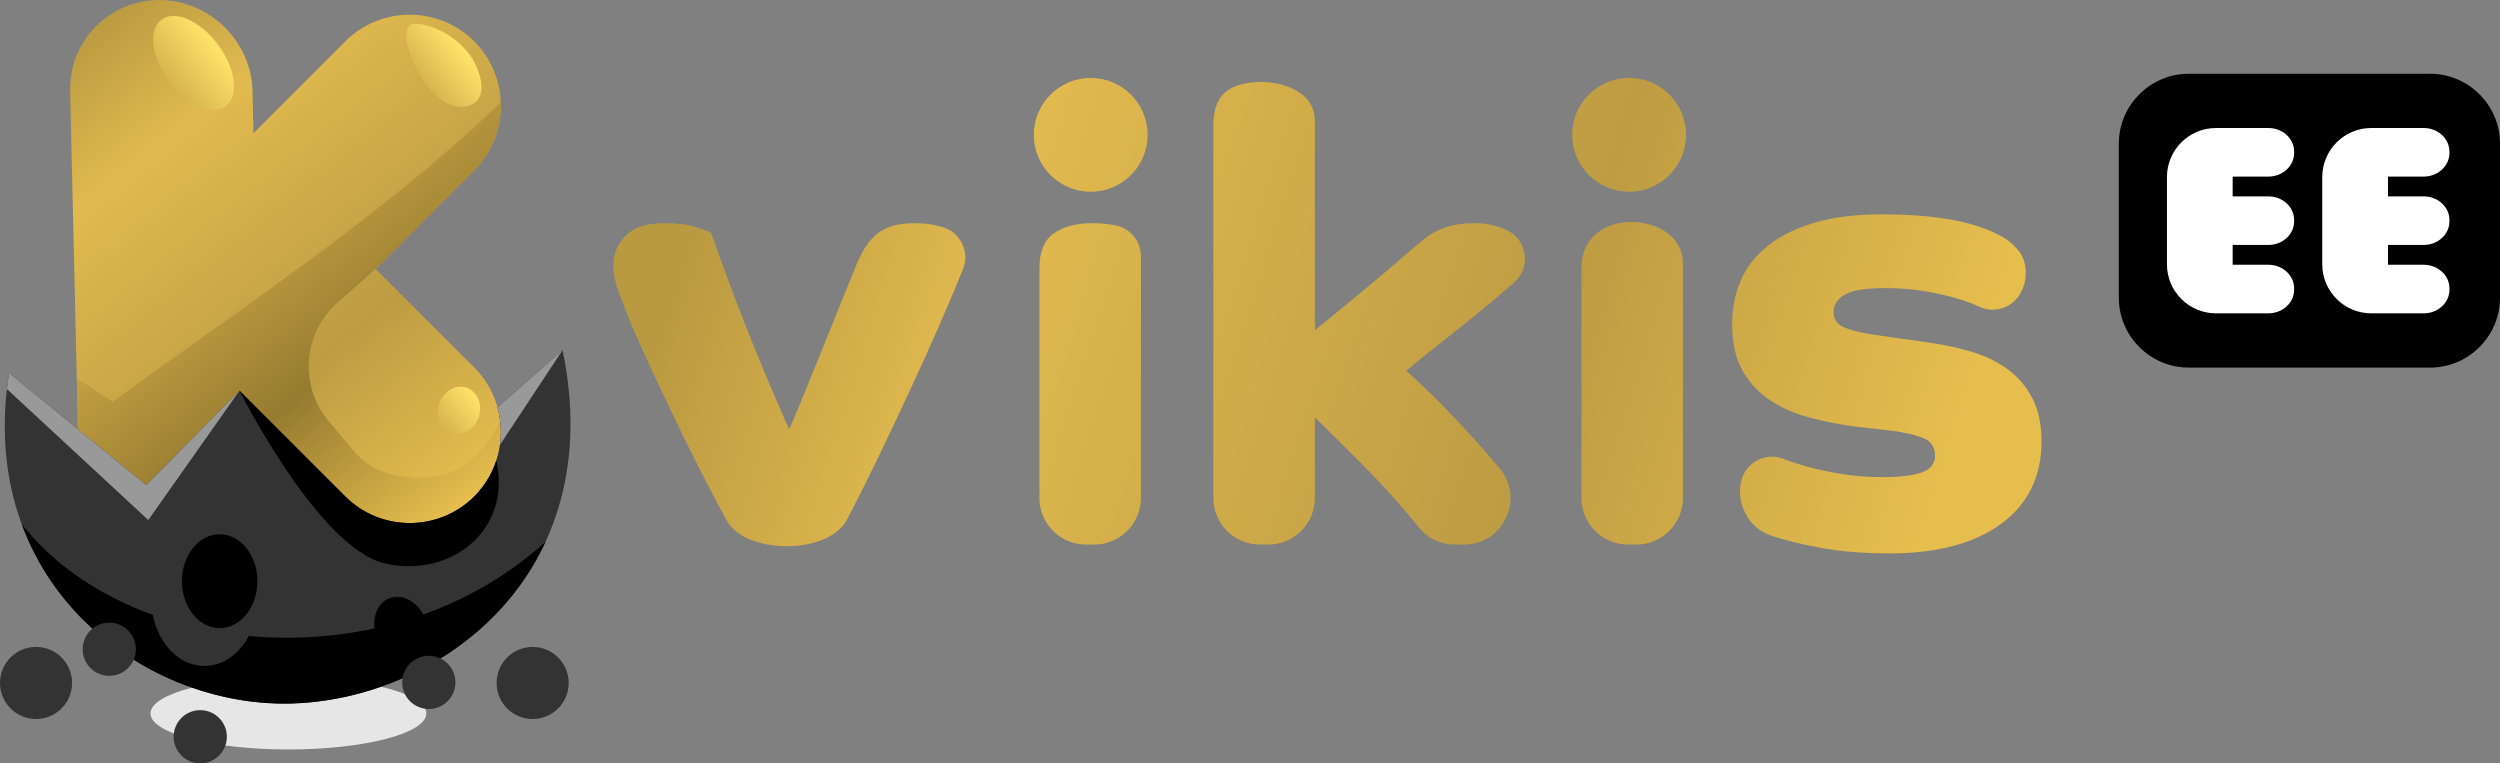 <?xml version="1.0" encoding="utf-8"?>
<!-- Generator: Adobe Illustrator 17.0.0, SVG Export Plug-In . SVG Version: 6.00 Build 0)  -->
<!DOCTYPE svg PUBLIC "-//W3C//DTD SVG 1.1//EN" "http://www.w3.org/Graphics/SVG/1.1/DTD/svg11.dtd">
<svg version="1.1" id="Layer_1" xmlns="http://www.w3.org/2000/svg" xmlns:xlink="http://www.w3.org/1999/xlink" x="0px" y="0px"
	 width="605.516px" height="184.89px" viewBox="0 0 605.516 184.89" enable-background="new 0 0 605.516 184.89"
	 xml:space="preserve">
<rect x="0" y="0" width="605.516" height="184.89" fill="#808080" stroke="none"/>
<path fill-rule="evenodd" clip-rule="evenodd" fill="#E6E6E6" d="M69.858,181.528c-18.451,0-33.408-3.908-33.408-8.73
	c0-4.822,14.957-8.73,33.408-8.73s33.408,3.908,33.408,8.73C103.266,177.62,88.309,181.528,69.858,181.528"/>
<linearGradient id="SVGID_1_" gradientUnits="userSpaceOnUse" x1="111.678" y1="119.045" x2="21.499" y2="6.046">
	<stop  offset="0" style="stop-color:#E6BE4E"/>
	<stop  offset="0.322" style="stop-color:#BD9C43"/>
	<stop  offset="0.769" style="stop-color:#E1BA4F"/>
	<stop  offset="1" style="stop-color:#BA9A41"/>
</linearGradient>
<path fill="url(#SVGID_1_)" d="M38.566,0L38.566,0c12.147,0,22.317,9.938,22.597,22.086l0.235,10.156L83.629,10.01
	c8.589-8.589,22.644-8.591,31.233,0c8.589,8.589,8.591,22.645,0.002,31.233L90.981,65.126l23.884,23.884
	c8.589,8.588,8.588,22.644-0.002,31.233c-8.59,8.591-22.644,8.589-31.233,0L62.954,99.567l0.215,9.291
	c0.281,12.147-9.429,22.086-21.576,22.086c-12.148,0-22.314-9.938-22.596-22.086l-2.006-86.773C16.711,9.938,26.418,0,38.566,0"/>
<linearGradient id="SVGID_2_" gradientUnits="userSpaceOnUse" x1="111.292" y1="122.864" x2="24.729" y2="12.528">
	<stop  offset="0" style="stop-color:#E6BE4E"/>
	<stop  offset="0.322" style="stop-color:#967B30"/>
	<stop  offset="0.769" style="stop-color:#E1BA4F"/>
	<stop  offset="1" style="stop-color:#BA9A41"/>
</linearGradient>
<path fill="url(#SVGID_2_)" d="M121.125,101.793c0.838,6.563-1.248,13.438-6.261,18.451c-8.59,8.591-22.644,8.589-31.233,0
	L62.954,99.567l0.215,9.291c0.281,12.147-9.429,22.086-21.576,22.086c-12.148,0-22.314-9.938-22.596-22.086l-0.399-17.266
	l8.68,5.712c31.309-22.825,66.283-45.732,94.008-72.532c0.228,5.943-1.911,11.961-6.422,16.471L90.981,65.126l-9.317,8.254
	c-8.44,7.476-9.248,20.443-1.8,28.91c6.618,7.525,7.778,11.646,18.162,13.158C105.232,116.499,115.038,114.956,121.125,101.793"/>
<path fill-rule="evenodd" clip-rule="evenodd" fill="#333333" d="M58.008,94.621l-5.972,6.047l-16.629,16.837L18.805,103.92
	L2.202,90.334c-8.105,50.941,32.366,80.916,68.119,80.067c35.753-0.846,77.327-30.858,65.939-85.611l-15.759,13.898
	c2.051,7.43,0.173,15.744-5.638,21.555c-8.59,8.591-22.644,8.589-31.233,0L58.008,94.621z"/>
<path fill-rule="evenodd" clip-rule="evenodd" fill="#999999" d="M58.008,94.621l-5.972,6.047l-16.629,16.837L18.805,103.92
	L2.202,90.334c-0.209,1.314-0.377,2.609-0.523,3.895l34.238,31.727L58.008,94.621z"/>
<path fill-rule="evenodd" clip-rule="evenodd" d="M120.215,111.515c-1.039,3.196-2.823,6.199-5.351,8.729
	c-8.59,8.591-22.646,8.589-31.233,0L58.008,94.621c0.052,0.127,19.218,38.265,35.275,41.865c16.058,3.6,30.721-8.226,26.931-24.968
	V111.515z"/>
<path fill-rule="evenodd" clip-rule="evenodd" d="M132.145,131.193c-37.85,34.464-101.031,28.66-126.889-4.255
	c7.27,19.736,23.349,33.373,41.249,39.618c7.786,2.717,15.917,4.034,23.817,3.846c7.247-0.171,14.733-1.542,21.968-4.073
	C108.835,160.542,124.07,148.683,132.145,131.193"/>
<path fill-rule="evenodd" clip-rule="evenodd" fill="#999999" d="M121.085,107.771l15.176-22.981l-15.757,13.897
	C121.321,101.647,121.514,104.746,121.085,107.771"/>
<linearGradient id="SVGID_3_" gradientUnits="userSpaceOnUse" x1="51.823" y1="11.238" x2="37.732" y2="22.637">
	<stop  offset="0" style="stop-color:#FCE168"/>
	<stop  offset="1" style="stop-color:#CBA847"/>
</linearGradient>
<path fill="url(#SVGID_3_)" d="M42.015,3.87c4.688,0,10.668,5.088,13.357,11.363c2.689,6.275,1.071,11.363-3.617,11.363
	c-4.688,0-10.668-5.088-13.357-11.363C35.709,8.958,37.327,3.87,42.015,3.87"/>
<linearGradient id="SVGID_4_" gradientUnits="userSpaceOnUse" x1="111.544" y1="11.927" x2="99.424" y2="21.73">
	<stop  offset="0" style="stop-color:#FCE168"/>
	<stop  offset="1" style="stop-color:#CBA847"/>
</linearGradient>
<path fill="url(#SVGID_4_)" d="M100.425,5.74c4.688,0,12.261,4.047,14.951,10.322c2.69,6.275,0.863,9.771-3.825,9.771
	C102.571,25.833,94.536,5.74,100.425,5.74"/>
<linearGradient id="SVGID_5_" gradientUnits="userSpaceOnUse" x1="114.877" y1="96.382" x2="104.346" y2="104.901">
	<stop  offset="0" style="stop-color:#FCE168"/>
	<stop  offset="1" style="stop-color:#CBA847"/>
</linearGradient>
<path fill="url(#SVGID_5_)" d="M113.645,94.188c2.47,1.319,3.372,4.707,2.014,7.567c-1.358,2.86-4.461,4.11-6.932,2.792
	c-2.47-1.319-3.372-4.707-2.014-7.567C108.071,94.12,111.174,92.869,113.645,94.188"/>
<path fill-rule="evenodd" clip-rule="evenodd" fill="#333333" d="M49.521,129.402c-7.079,0-12.818,7.137-12.818,15.941
	c0,8.804,5.738,15.941,12.818,15.941c7.079,0,12.818-7.137,12.818-15.941C62.339,136.539,56.6,129.402,49.521,129.402"/>
<linearGradient id="SVGID_6_" gradientUnits="userSpaceOnUse" x1="465.091" y1="130.99" x2="173.668" y2="37.894">
	<stop  offset="0" style="stop-color:#E6BE4E"/>
	<stop  offset="0.32" style="stop-color:#BD9C43"/>
	<stop  offset="0.77" style="stop-color:#E1BA4F"/>
	<stop  offset="1" style="stop-color:#BA9A41"/>
</linearGradient>
<path fill="url(#SVGID_6_)" d="M383.037,64.89c0-15.572,24.575-13.686,24.575-1.265v57.02c0,6.181-5.073,11.254-11.254,11.254
	h-2.065c-6.183,0-11.256-5.055-11.256-11.254V64.89z M293.89,30.243c0-3.97,1.178-6.776,3.51-8.396
	c5.549-3.856,21.065-2.438,21.065,7.376v50.78c1.83-1.525,3.798-3.136,5.876-4.808c2.08-1.671,4.121-3.358,6.106-5.038
	c1.982-1.678,3.873-3.263,5.648-4.73c1.773-1.47,3.223-2.745,4.349-3.741c1.505-1.332,2.876-2.469,4.046-3.434
	c1.17-0.967,2.398-1.762,3.664-2.367c1.264-0.603,2.626-1.076,4.044-1.372c1.418-0.3,3.154-0.459,5.19-0.459
	c2.034,0,3.922,0.315,5.648,0.917c0.596,0.208,1.195,0.451,1.741,0.689c2.443,1.071,4.052,3.157,4.47,5.802
	c0.419,2.645-0.469,5.122-2.46,6.9c-0.344,0.307-0.721,0.642-1.079,0.957c-2.894,2.536-5.909,5.07-9.007,7.555
	c-3.096,2.485-6.114,4.892-9.005,7.175c-2.895,2.281-5.266,4.196-7.098,5.723c6.307,5.699,12.7,12.243,19.155,19.614
	c1.163,1.329,2.329,2.685,3.451,4.022c2.871,3.422,3.471,7.934,1.58,11.992c-1.89,4.059-5.738,6.499-10.202,6.499h-2.195
	c-3.52,0-6.585-1.468-8.785-4.22c-1.096-1.371-2.266-2.78-3.462-4.175c-2.434-2.841-4.943-5.603-7.48-8.243
	c-2.536-2.638-5.043-5.17-7.48-7.555c-2.434-2.383-4.68-4.605-6.714-6.64v19.579c0,6.186-5.07,11.254-11.256,11.254h-2.065
	c-6.184,0-11.254-5.055-11.254-11.254V30.243z M251.761,64.89c0-3.967,1.178-6.772,3.511-8.393c2.335-1.622,5.444-2.443,9.312-2.443
	c2.013,0,3.903,0.183,5.633,0.533c3.593,0.726,6.119,3.836,6.119,7.495v58.563c0,6.186-5.07,11.254-11.254,11.254h-2.065
	c-6.186,0-11.256-5.055-11.256-11.254V64.89z M175.981,126.022c-2.014-3.714-4.027-7.522-5.982-11.371
	c-2.995-5.894-5.724-11.425-8.163-16.562c-2.442-5.137-4.478-9.513-6.107-13.126c-1.627-3.613-2.65-5.935-3.052-6.945
	c-0.808-2.031-1.711-4.329-2.672-6.868c-0.96-2.541-1.45-4.835-1.45-6.868c0-2.851,1.017-5.266,3.052-7.252
	c2.036-1.984,5.089-2.977,9.159-2.977c3.255,0,5.901,0.33,7.937,0.992c2.035,0.662,3.205,1.094,3.51,1.299
	c1.731,4.986,3.568,10.029,5.495,15.111c1.929,5.081,3.791,9.796,5.571,14.12c1.778,4.322,3.384,8.14,4.808,11.447
	c1.423,3.307,2.442,5.621,3.053,6.945c0.609-1.324,1.582-3.593,2.9-6.793c1.317-3.201,2.779-6.772,4.349-10.684
	c1.572-3.913,3.156-7.837,4.733-11.753c1.577-3.918,2.938-7.252,4.046-9.997c0.61-1.519,1.301-2.957,2.06-4.274
	c0.758-1.319,1.684-2.474,2.747-3.436c1.062-0.96,2.371-1.71,3.893-2.214c1.52-0.503,3.409-0.762,5.646-0.762
	c2.035,0,3.87,0.211,5.497,0.61c0.416,0.102,0.843,0.22,1.23,0.328c2.153,0.607,3.776,1.966,4.765,3.979
	c0.99,2.011,1.068,4.125,0.248,6.203c-0.184,0.466-0.394,0.972-0.597,1.473c-1.518,3.709-3.332,7.964-5.418,12.746
	c-2.085,4.781-4.357,9.798-6.793,15.033c-2.437,5.236-4.839,10.309-7.175,15.189c-2.335,4.879-4.532,9.29-6.563,13.202
	c-0.553,1.069-1.086,2.09-1.569,3.022C200.678,134.424,180.538,134.412,175.981,126.022z M264.182,18.876
	c-7.612,0-13.783,6.171-13.783,13.783c0,7.612,6.171,13.783,13.783,13.783c7.612,0,13.783-6.171,13.783-13.783
	C277.965,25.047,271.794,18.876,264.182,18.876z M394.583,18.866c-7.614,0-13.788,6.174-13.788,13.788
	c0,7.614,6.174,13.788,13.788,13.788c7.614,0,13.788-6.174,13.788-13.788C408.371,25.04,402.197,18.866,394.583,18.866z
	 M431.984,111.148c1.388,0.535,2.999,1.094,4.715,1.594c2.586,0.751,5.556,1.436,8.852,1.984c3.297,0.548,6.793,0.841,10.457,0.841
	c4.171,0,7.337-0.394,9.462-1.145c2.127-0.754,3.205-2.113,3.205-4.046c0-2.036-0.898-3.446-2.67-4.197
	c-1.77-0.754-4.565-1.477-8.319-1.909l-7.936-0.917c-3.953-0.456-7.795-1.257-11.449-2.212c-3.652-0.957-6.905-2.403-9.694-4.273
	c-2.787-1.872-5.011-4.301-6.638-7.252c-1.629-2.951-2.442-6.664-2.442-11.14c0-3.766,0.687-7.252,2.062-10.457
	c1.372-3.206,3.546-6.015,6.486-8.396c2.939-2.38,6.716-4.274,11.294-5.648c4.579-1.374,10.024-2.06,16.334-2.06
	c6.41,0,11.941,0.417,16.56,1.222c4.619,0.803,8.64,2.088,11.982,3.816c1.927,0.997,3.498,2.275,4.656,3.739
	c1.16,1.465,1.756,3.282,1.756,5.42c0,1.627-0.344,3.086-0.994,4.349c-0.131,0.256-0.293,0.545-0.434,0.784
	c-2.001,3.409-6.273,4.714-9.851,3.037c-1.091-0.513-2.422-1.043-3.908-1.532c-2.279-0.751-5.048-1.461-8.242-2.06
	c-3.196-0.6-6.845-0.917-10.916-0.917c-4.579,0-7.768,0.545-9.538,1.604c-1.77,1.056-2.672,2.465-2.672,4.196
	c0,1.728,0.815,2.951,2.442,3.664c1.629,0.712,4.066,1.366,7.327,1.832l13.889,1.984c3.462,0.495,6.794,1.245,9.999,2.212
	c3.203,0.965,6.065,2.378,8.546,4.198c2.484,1.82,4.481,4.172,5.954,7.021c1.475,2.847,2.212,6.31,2.212,10.379
	c0,8.547-3.266,15.225-9.769,19.996c-6.501,4.772-15.516,7.173-27.017,7.173c-6.003,0-11.331-0.416-15.95-1.22
	c-4.619-0.804-8.63-1.773-11.983-2.824c-0.159-0.051-0.367-0.117-0.523-0.168c-3.29-1.059-5.707-3.344-6.97-6.556
	c-0.924-2.341-1.063-4.756-0.433-7.047c0.59-2.15,1.946-3.793,3.954-4.793C427.786,110.426,429.914,110.355,431.984,111.148z"/>
<path fill-rule="evenodd" clip-rule="evenodd" d="M53.2,129.402c-5.048,0-9.139,5.089-9.139,11.366
	c0,6.278,4.091,11.366,9.139,11.366c5.048,0,9.139-5.089,9.139-11.366C62.339,134.491,58.247,129.402,53.2,129.402"/>
<path fill-rule="evenodd" clip-rule="evenodd" d="M94.308,144.901c-3.23,1.265-4.573,5.547-3,9.564
	c1.573,4.017,5.467,6.248,8.697,4.983c3.23-1.265,4.573-5.546,3-9.564C101.432,145.867,97.538,143.636,94.308,144.901"/>
<path fill-rule="evenodd" clip-rule="evenodd" fill="#333333" d="M8.73,156.689c4.822,0,8.73,3.908,8.73,8.73
	c0,4.822-3.908,8.73-8.73,8.73c-4.822,0-8.73-3.908-8.73-8.73C0,160.597,3.908,156.689,8.73,156.689"/>
<path fill-rule="evenodd" clip-rule="evenodd" fill="#333333" d="M129.01,156.689c4.822,0,8.73,3.908,8.73,8.73
	c0,4.822-3.908,8.73-8.73,8.73c-4.822,0-8.73-3.908-8.73-8.73C120.281,160.597,124.189,156.689,129.01,156.689"/>
<path fill-rule="evenodd" clip-rule="evenodd" fill="#333333" d="M103.861,158.836c3.559,0,6.444,2.885,6.444,6.444
	c0,3.559-2.885,6.444-6.444,6.444c-3.559,0-6.444-2.885-6.444-6.444C97.417,161.721,100.302,158.836,103.861,158.836"/>
<path fill-rule="evenodd" clip-rule="evenodd" fill="#333333" d="M48.501,172.002c3.559,0,6.444,2.885,6.444,6.444
	c0,3.559-2.885,6.444-6.444,6.444s-6.444-2.885-6.444-6.444C42.056,174.887,44.942,172.002,48.501,172.002"/>
<path fill-rule="evenodd" clip-rule="evenodd" fill="#333333" d="M26.467,150.801c3.559,0,6.444,2.885,6.444,6.444
	c0,3.559-2.885,6.444-6.444,6.444s-6.444-2.885-6.444-6.444C20.023,153.686,22.908,150.801,26.467,150.801"/>
<path fill-rule="evenodd" clip-rule="evenodd" d="M530.116,17.864h58.478c9.307,0,16.922,7.614,16.922,16.922v37.327
	c0,9.307-7.615,16.921-16.922,16.921h-58.478c-9.307,0-16.922-7.614-16.922-16.921V34.786
	C513.194,25.478,520.809,17.864,530.116,17.864"/>
<g>
	<path fill="#FFFFFF" d="M578.381,42.769h8.651c3.438,0,6.236-2.558,6.236-5.7v-0.366c0-3.143-2.798-5.7-6.236-5.7h-8.651h-4.041
		c-6.545,0-11.876,5.331-11.876,11.876v10.57v10.57c0,6.545,5.331,11.876,11.876,11.876h4.041h8.651c3.438,0,6.236-2.558,6.236-5.7
		v-0.366c0-3.143-2.798-5.7-6.236-5.7h-8.651v-3.537v-1.259h8.651c3.438,0,6.236-2.558,6.236-5.7v-0.366
		c0-3.143-2.798-5.7-6.236-5.7h-8.651v-1.259V42.769z"/>
	<path fill="#FFFFFF" d="M540.765,42.769h8.651c3.438,0,6.236-2.558,6.236-5.7v-0.366c0-3.143-2.798-5.7-6.236-5.7h-8.651h-4.041
		c-6.545,0-11.876,5.331-11.876,11.876v10.57v10.57c0,6.545,5.331,11.876,11.876,11.876h4.041h8.651c3.438,0,6.236-2.558,6.236-5.7
		v-0.366c0-3.143-2.798-5.7-6.236-5.7h-8.651v-3.537v-1.259h8.651c3.438,0,6.236-2.558,6.236-5.7v-0.366
		c0-3.143-2.798-5.7-6.236-5.7h-8.651v-1.259V42.769z"/>
</g>
</svg>

